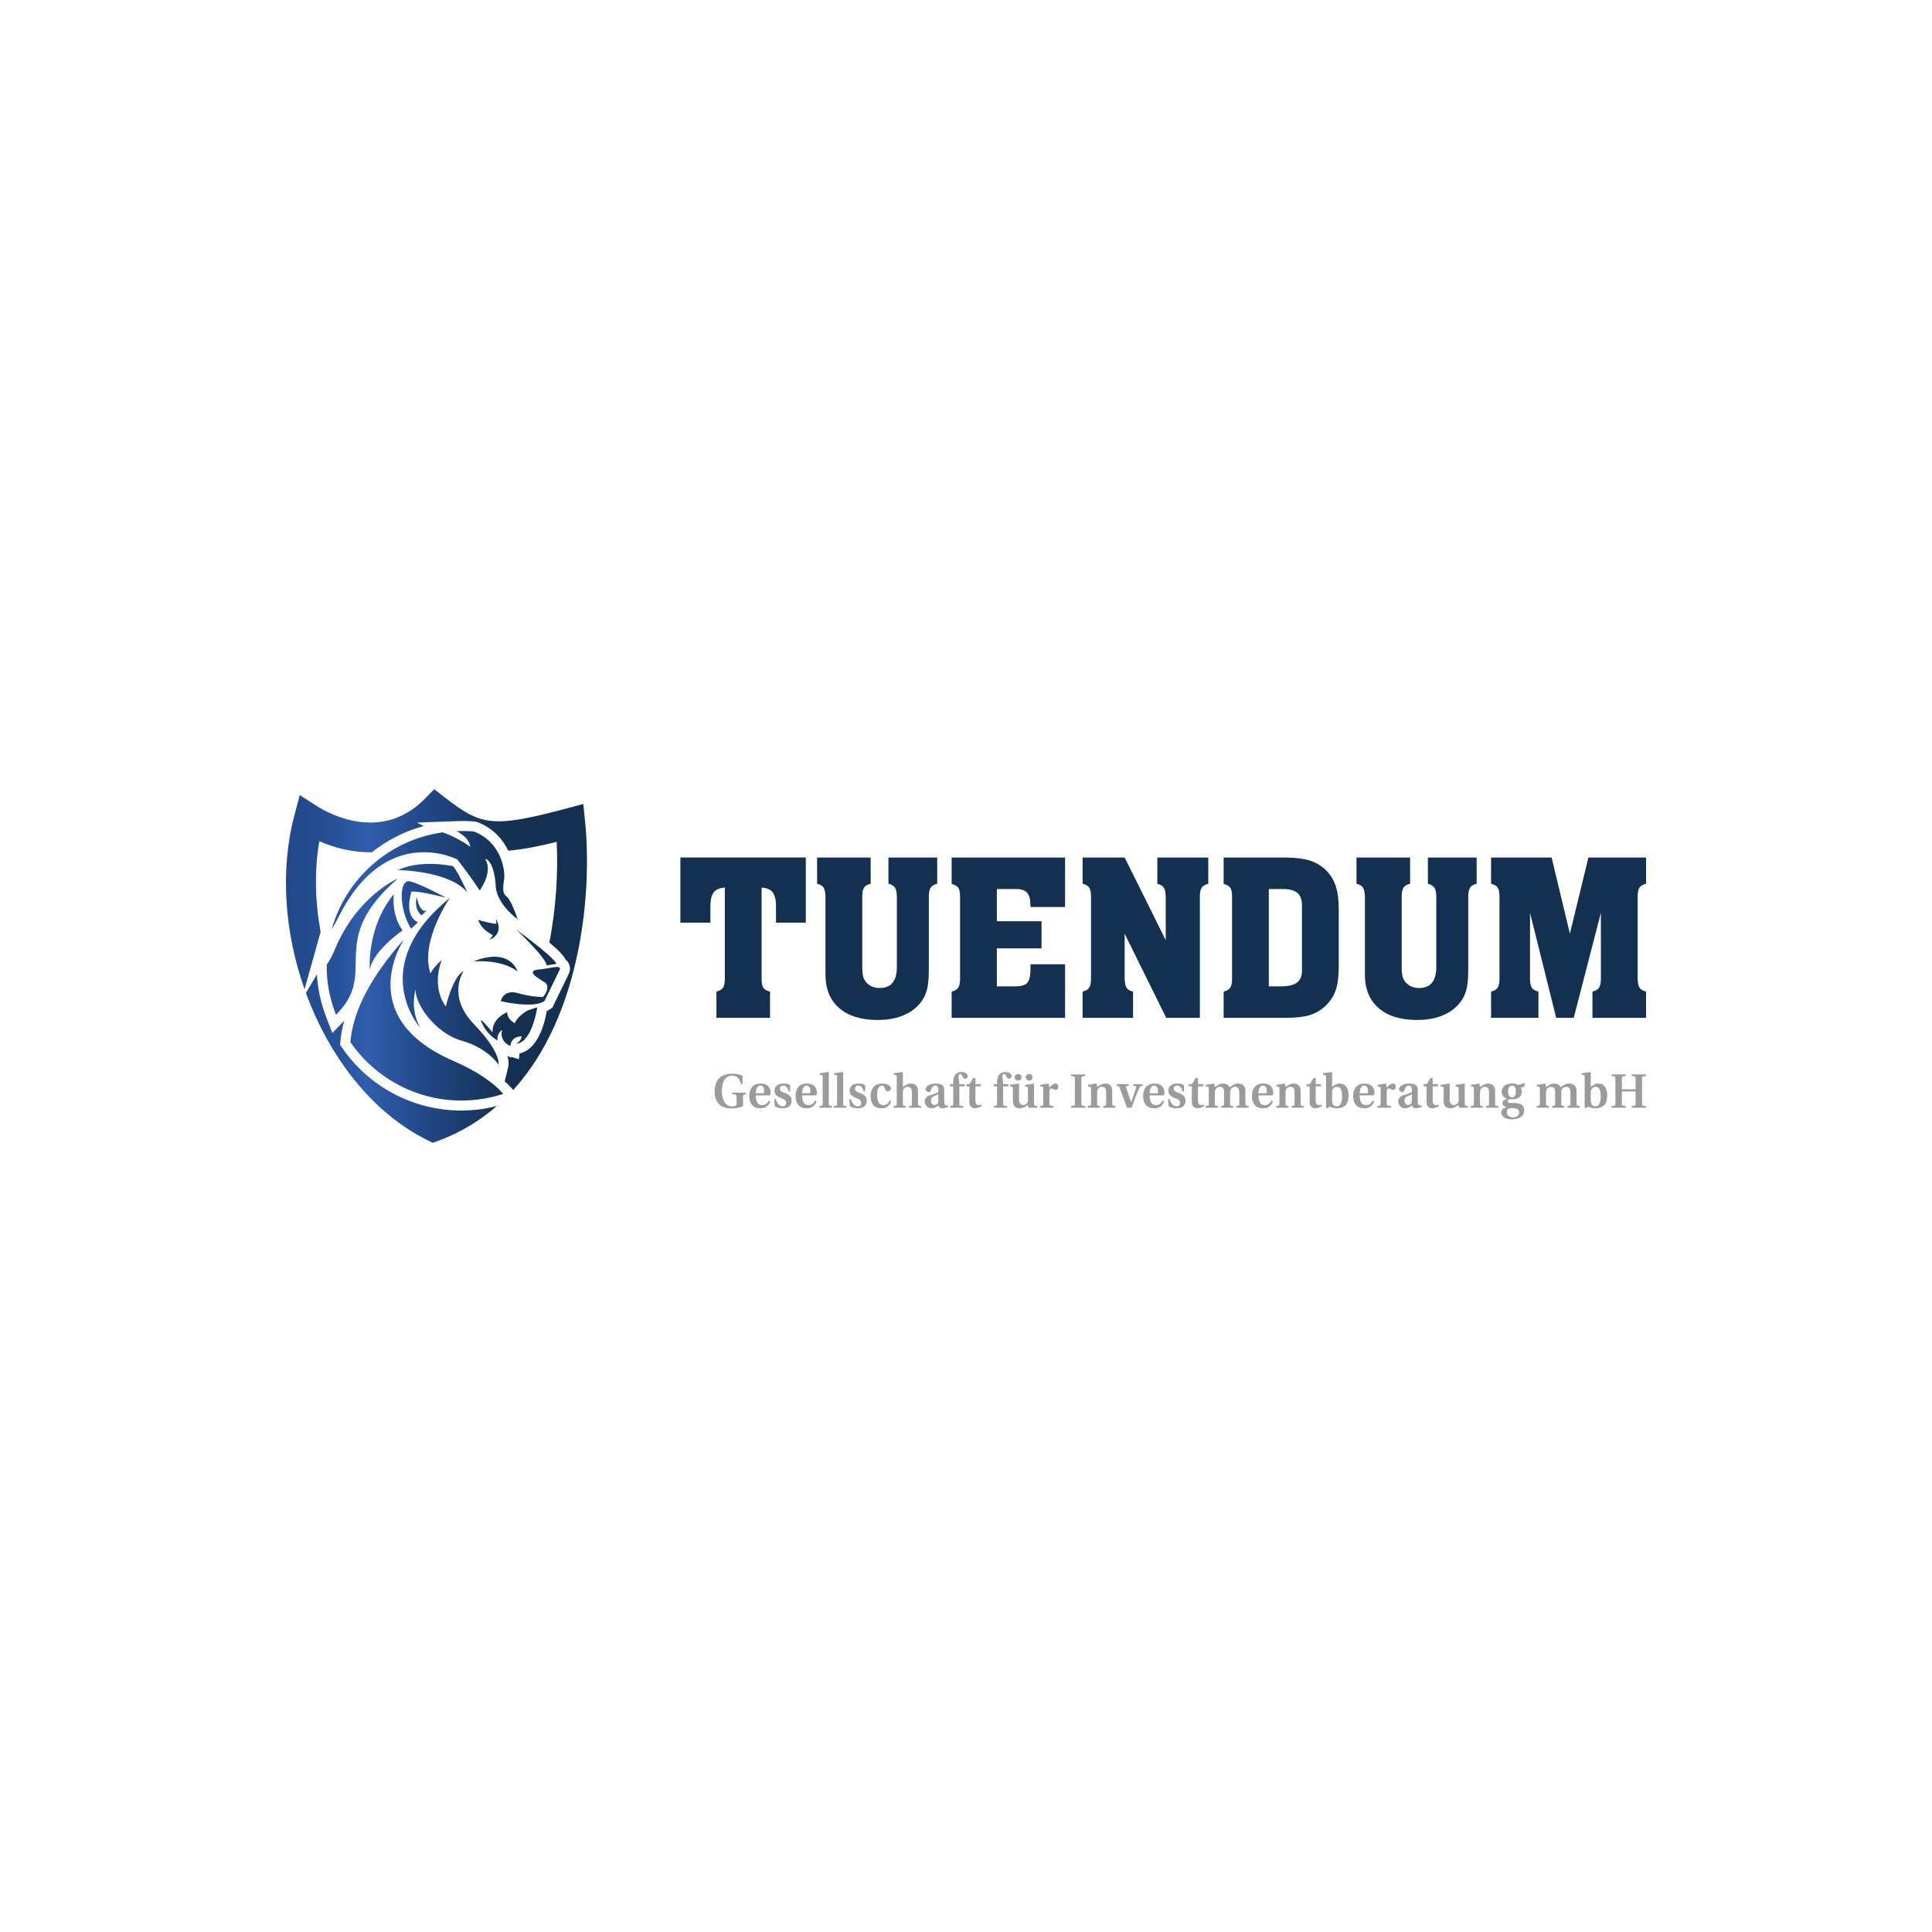 <?xml version="1.0" encoding="utf-8"?>
<!-- Generator: Adobe Illustrator 28.3.0, SVG Export Plug-In . SVG Version: 6.00 Build 0)  -->
<svg version="1.1" id="uuid-db7853a3-be76-431f-ae71-73b614342cd9"
	 xmlns="http://www.w3.org/2000/svg" xmlns:xlink="http://www.w3.org/1999/xlink" x="0px" y="0px" viewBox="0 0 250 250"
	 enable-background="new 0 0 250 250" xml:space="preserve">
<g>
	<g>
		<path fill="#133050" d="M92.703,128.315c0.414-0.104,0.7-0.276,0.856-0.514c0.155-0.238,0.234-0.616,0.234-1.134
			v-0.404V114.852c-0.665,0.042-1.141,0.243-1.432,0.605c-0.29,0.363-0.435,0.97-0.435,1.819v2.114h-3.886v-8.427
			h16.23v8.427h-3.855v-2.114c0-0.85-0.145-1.457-0.435-1.819c-0.29-0.363-0.767-0.564-1.43-0.605v11.411v0.404
			c0,0.539,0.077,0.922,0.233,1.15c0.155,0.228,0.441,0.394,0.856,0.497v3.389h-6.934V128.315z"/>
		<path fill="#133050" d="M112.666,110.965v3.39c-0.416,0.104-0.7,0.27-0.856,0.497
			c-0.155,0.228-0.233,0.611-0.233,1.15v0.218v0.187v8.394v0.311c0,0.54,0.036,0.949,0.108,1.229
			s0.203,0.534,0.389,0.762c0.454,0.497,1.036,0.746,1.741,0.746c1.492,0,2.238-0.902,2.238-2.706v-0.249v-8.488
			v-0.187v-0.156c0-0.539-0.079-0.933-0.234-1.181s-0.44-0.425-0.854-0.528v-3.39h6.311v3.39
			c-0.414,0.104-0.699,0.274-0.854,0.512c-0.155,0.238-0.234,0.617-0.234,1.136v0.404v7.213v1.461
			c0,0.582-0.01,1.079-0.031,1.494s-0.062,0.782-0.124,1.103c-0.062,0.321-0.139,0.607-0.233,0.856
			c-0.093,0.249-0.213,0.497-0.358,0.746c-0.539,0.871-1.31,1.538-2.316,2.005
			c-1.007,0.468-2.193,0.7-3.561,0.7c-2.136,0-3.794-0.514-4.976-1.54c-1.181-1.026-1.772-2.461-1.772-4.305
			v-1.214v-8.518v-0.404c-0.021-0.539-0.104-0.922-0.249-1.15c-0.145-0.228-0.425-0.394-0.839-0.497v-3.39
			H112.666z"/>
		<path fill="#133050" d="M123.143,128.315c0.414-0.104,0.7-0.276,0.856-0.514c0.155-0.238,0.233-0.616,0.233-1.134
			v-0.404v-9.857v-0.404c0-0.539-0.077-0.918-0.233-1.136s-0.441-0.378-0.856-0.481v-3.421h14.676v6.406h-4.477
			v-0.156c0-0.788-0.141-1.347-0.42-1.679c-0.28-0.332-0.782-0.497-1.507-0.497h-0.373h-2.052v4.166h5.783v3.513
			h-5.783v4.914h1.99h0.435c0.726,0,1.223-0.145,1.492-0.435c0.27-0.29,0.414-0.829,0.435-1.618v-0.808h4.477
			v6.934h-14.676C123.143,131.704,123.143,128.315,123.143,128.315z"/>
		<path fill="#133050" d="M140.088,128.315c0.414-0.104,0.7-0.276,0.856-0.514c0.155-0.238,0.233-0.616,0.233-1.134
			v-0.404v-9.857v-0.404c0-0.539-0.077-0.922-0.233-1.15s-0.441-0.394-0.856-0.497v-3.39h5.442l5.316,10.696
			v-5.254v-0.404c-0.021-0.539-0.104-0.922-0.249-1.15c-0.145-0.228-0.425-0.394-0.839-0.497v-3.39h6.591v3.39
			c-0.414,0.104-0.699,0.274-0.854,0.512c-0.155,0.238-0.234,0.617-0.234,1.136v0.404v15.297h-4.353l-5.378-10.883
			v5.442v0.404c0.019,0.539,0.102,0.922,0.249,1.15c0.144,0.228,0.423,0.394,0.839,0.497v3.389h-6.53v-3.389
			H140.088z"/>
		<path fill="#133050" d="M158.339,110.965h7.525h0.622c1.223,0.021,2.207,0.145,2.954,0.373
			c0.746,0.23,1.409,0.603,1.99,1.119c0.643,0.603,1.104,1.306,1.384,2.115c0.28,0.808,0.419,1.855,0.419,3.14
			v0.653v5.969v0.622c0,0.684-0.031,1.287-0.093,1.805c-0.062,0.518-0.166,0.985-0.311,1.399
			c-0.145,0.414-0.332,0.788-0.56,1.119c-0.228,0.332-0.508,0.653-0.839,0.964c-0.601,0.539-1.275,0.916-2.021,1.134
			c-0.746,0.218-1.72,0.327-2.922,0.327h-0.622h-7.525v-3.389c0.414-0.104,0.7-0.275,0.856-0.514
			c0.155-0.238,0.233-0.616,0.233-1.134v-0.404v-9.857v-0.404c0-0.539-0.077-0.918-0.233-1.136
			c-0.155-0.218-0.441-0.378-0.856-0.481C158.339,114.386,158.339,110.965,158.339,110.965z M164.185,127.631h1.306
			h0.466c0.871-0.021,1.507-0.193,1.911-0.514c0.404-0.321,0.607-0.834,0.607-1.54v-0.684v-7.119v-0.684
			c-0.021-0.726-0.228-1.25-0.622-1.571c-0.394-0.321-1.026-0.481-1.896-0.481h-0.466h-1.306
			C164.185,115.039,164.185,127.631,164.185,127.631z"/>
		<path fill="#133050" d="M182.468,110.965v3.39c-0.416,0.104-0.7,0.27-0.856,0.497
			c-0.155,0.228-0.233,0.611-0.233,1.15v0.218v0.187v8.394v0.311c0,0.54,0.036,0.949,0.108,1.229
			s0.203,0.534,0.389,0.762c0.454,0.497,1.036,0.746,1.741,0.746c1.492,0,2.238-0.902,2.238-2.706v-0.249v-8.488
			v-0.187v-0.156c0-0.539-0.079-0.933-0.234-1.181s-0.44-0.425-0.854-0.528v-3.39h6.311v3.39
			c-0.414,0.104-0.699,0.274-0.854,0.512c-0.155,0.238-0.234,0.617-0.234,1.136v0.404v7.213v1.461
			c0,0.582-0.01,1.079-0.031,1.494c-0.021,0.414-0.062,0.782-0.124,1.103c-0.062,0.321-0.139,0.607-0.233,0.856
			s-0.213,0.497-0.358,0.746c-0.539,0.871-1.31,1.538-2.315,2.005c-1.007,0.468-2.193,0.7-3.561,0.7
			c-2.136,0-3.794-0.514-4.976-1.54c-1.181-1.026-1.773-2.461-1.773-4.305v-1.214v-8.518v-0.404
			c-0.021-0.539-0.104-0.922-0.249-1.15c-0.145-0.228-0.425-0.394-0.839-0.497v-3.39H182.468z"/>
		<path fill="#133050" d="M192.945,128.315c0.414-0.104,0.7-0.276,0.856-0.514c0.155-0.238,0.233-0.616,0.233-1.134
			v-0.404v-9.857v-0.404c0-0.539-0.077-0.922-0.233-1.15c-0.155-0.228-0.441-0.394-0.856-0.497v-3.39h7.836
			l2.363,9.857l2.394-9.857H213v3.39c-0.414,0.104-0.7,0.274-0.856,0.512s-0.233,0.617-0.233,1.136v0.404v9.857
			v0.404c0.019,0.539,0.104,0.922,0.249,1.15c0.145,0.228,0.425,0.394,0.839,0.497v3.389h-6.934v-3.389
			c0.414-0.104,0.7-0.276,0.856-0.514c0.155-0.238,0.233-0.616,0.233-1.134v-0.404v-8.147l-3.513,13.587h-2.269
			l-3.389-13.587v8.147v0.404c0,0.539,0.077,0.922,0.233,1.15c0.155,0.228,0.44,0.394,0.856,0.497v3.389h-6.126
			V128.315z"/>
	</g>
	<g>
		<path fill="#9B9B9B" d="M96.148,143.148c-0.458,0.183-0.937,0.278-1.437,0.286c-0.226,0-0.466-0.023-0.72-0.07
			c-0.258-0.044-0.502-0.142-0.732-0.292c-0.228-0.162-0.414-0.395-0.56-0.697
			c-0.153-0.309-0.23-0.689-0.23-1.141c0-0.27,0.035-0.538,0.103-0.804c0.065-0.266,0.182-0.511,0.351-0.737
			c0.161-0.225,0.39-0.408,0.687-0.548c0.295-0.138,0.671-0.209,1.128-0.213c0.514,0,0.965,0.09,1.352,0.268
			v1.081h-0.206c-0.072-0.309-0.198-0.566-0.374-0.773c-0.181-0.205-0.438-0.309-0.773-0.313
			c-0.27,0.004-0.491,0.067-0.664,0.189c-0.173,0.127-0.308,0.291-0.404,0.49c-0.098,0.197-0.167,0.406-0.206,0.63
			c-0.042,0.225-0.062,0.433-0.062,0.624c0,0.146,0.015,0.331,0.044,0.554c0.028,0.226,0.086,0.45,0.174,0.673
			c0.088,0.225,0.223,0.417,0.403,0.575c0.179,0.158,0.414,0.24,0.707,0.244c0.189,0,0.333-0.021,0.433-0.064
			c0.102-0.033,0.153-0.124,0.153-0.274v-0.868c0.004-0.148-0.022-0.245-0.079-0.292
			c-0.069-0.041-0.23-0.067-0.483-0.079v-0.212h1.769v0.212c-0.156,0.012-0.258,0.038-0.306,0.079
			c-0.049,0.042-0.071,0.138-0.067,0.286v1.188H96.148z"/>
		<path fill="#9B9B9B" d="M99.674,142.522c-0.093,0.265-0.239,0.478-0.44,0.64c-0.201,0.166-0.477,0.25-0.828,0.255
			c-0.519-0.014-0.891-0.169-1.115-0.463c-0.23-0.298-0.343-0.676-0.339-1.136
			c-0.004-0.449,0.113-0.825,0.351-1.132c0.242-0.309,0.608-0.467,1.097-0.475c0.306,0.004,0.551,0.052,0.731,0.144
			c0.181,0.099,0.312,0.22,0.392,0.362c0.088,0.14,0.145,0.281,0.171,0.423c0.015,0.142,0.024,0.259,0.024,0.35
			c0,0.096-0.025,0.161-0.074,0.198c-0.051,0.043-0.126,0.062-0.224,0.058h-1.623
			c-0.004,0.339,0.054,0.628,0.174,0.869c0.12,0.255,0.341,0.384,0.664,0.389c0.206,0,0.378-0.056,0.514-0.168
			c0.134-0.104,0.241-0.248,0.321-0.431L99.674,142.522z M98.687,141.471c0.133,0.008,0.196-0.061,0.193-0.207
			c0-0.071-0.004-0.152-0.012-0.244c-0.008-0.091-0.03-0.178-0.065-0.262c-0.038-0.083-0.089-0.151-0.154-0.204
			c-0.069-0.055-0.157-0.082-0.266-0.082c-0.116,0-0.21,0.033-0.283,0.1c-0.077,0.061-0.137,0.144-0.18,0.25
			c-0.081,0.219-0.119,0.435-0.116,0.648h0.883V141.471z"/>
		<path fill="#9B9B9B" d="M102.037,141.221c-0.045-0.23-0.126-0.41-0.242-0.542
			c-0.122-0.134-0.268-0.203-0.438-0.206c-0.133,0.004-0.239,0.042-0.32,0.113
			c-0.077,0.079-0.119,0.178-0.127,0.298c0,0.067,0.02,0.13,0.059,0.189c0.033,0.053,0.08,0.102,0.138,0.149
			c0.122,0.084,0.264,0.151,0.425,0.204c0.293,0.099,0.518,0.224,0.676,0.374c0.153,0.155,0.23,0.366,0.23,0.637
			c-0.015,0.639-0.414,0.966-1.195,0.98c-0.173,0-0.354-0.026-0.543-0.076c-0.092-0.025-0.175-0.055-0.247-0.094
			c-0.081-0.033-0.15-0.074-0.206-0.125l-0.065-0.898h0.206c0.07,0.266,0.183,0.484,0.336,0.654
			c0.145,0.181,0.327,0.273,0.546,0.278c0.301-0.004,0.455-0.149,0.463-0.432c-0.004-0.167-0.067-0.3-0.192-0.399
			c-0.121-0.091-0.256-0.161-0.403-0.21c-0.264-0.091-0.48-0.212-0.649-0.362
			c-0.177-0.146-0.267-0.34-0.271-0.581c0-0.315,0.107-0.553,0.321-0.716c0.204-0.162,0.483-0.244,0.837-0.244
			c0.157,0,0.312,0.015,0.466,0.043c0.15,0.038,0.282,0.096,0.397,0.17v0.797h-0.201V141.221z"/>
		<path fill="#9B9B9B" d="M105.664,142.522c-0.093,0.265-0.239,0.478-0.44,0.64c-0.201,0.166-0.477,0.25-0.828,0.255
			c-0.519-0.014-0.891-0.169-1.115-0.463c-0.23-0.298-0.343-0.676-0.339-1.136
			c-0.004-0.449,0.113-0.825,0.351-1.132c0.242-0.309,0.608-0.467,1.097-0.475c0.306,0.004,0.551,0.052,0.731,0.144
			c0.181,0.099,0.312,0.22,0.392,0.362c0.088,0.14,0.145,0.281,0.171,0.423c0.015,0.142,0.024,0.259,0.024,0.35
			c0,0.096-0.025,0.161-0.074,0.198c-0.051,0.043-0.126,0.062-0.224,0.058h-1.623
			c-0.004,0.339,0.054,0.628,0.174,0.869c0.12,0.255,0.341,0.384,0.664,0.389c0.206,0,0.378-0.056,0.514-0.168
			c0.134-0.104,0.241-0.248,0.321-0.431L105.664,142.522z M104.677,141.471c0.133,0.008,0.196-0.061,0.193-0.207
			c0-0.071-0.004-0.152-0.012-0.244c-0.008-0.091-0.03-0.178-0.065-0.262c-0.038-0.083-0.089-0.151-0.154-0.204
			c-0.069-0.055-0.157-0.082-0.266-0.082c-0.116,0-0.21,0.033-0.283,0.1c-0.077,0.061-0.137,0.144-0.18,0.25
			c-0.081,0.219-0.119,0.435-0.116,0.648h0.883V141.471z"/>
		<path fill="#9B9B9B" d="M107.248,142.798c-0.004,0.132,0.021,0.217,0.073,0.256c0.049,0.036,0.163,0.058,0.343,0.067
			v0.219h-1.624v-0.219c0.181-0.008,0.301-0.03,0.358-0.067c0.044-0.038,0.063-0.124,0.059-0.255v-3.379
			c0-0.119-0.01-0.201-0.03-0.244c-0.028-0.04-0.072-0.061-0.133-0.061l-0.219-0.039v-0.198l1.131-0.164
			l0.042,0.038C107.248,138.751,107.248,142.798,107.248,142.798z"/>
		<path fill="#9B9B9B" d="M109.11,142.798c-0.004,0.132,0.021,0.217,0.073,0.256
			c0.049,0.036,0.163,0.058,0.343,0.067v0.219h-1.624v-0.219c0.181-0.008,0.301-0.03,0.358-0.067
			c0.044-0.038,0.063-0.124,0.059-0.255v-3.379c0-0.119-0.01-0.201-0.03-0.244
			c-0.028-0.04-0.072-0.061-0.133-0.061l-0.219-0.039v-0.198l1.131-0.164l0.042,0.038
			C109.11,138.751,109.11,142.798,109.11,142.798z"/>
		<path fill="#9B9B9B" d="M111.752,141.221c-0.045-0.23-0.126-0.41-0.242-0.542
			c-0.122-0.134-0.268-0.203-0.438-0.206c-0.133,0.004-0.239,0.042-0.32,0.113
			c-0.077,0.079-0.119,0.178-0.127,0.298c0,0.067,0.02,0.13,0.059,0.189c0.033,0.053,0.08,0.102,0.138,0.149
			c0.122,0.084,0.264,0.151,0.425,0.204c0.293,0.099,0.518,0.224,0.676,0.374c0.153,0.155,0.23,0.366,0.23,0.637
			c-0.015,0.639-0.414,0.966-1.195,0.98c-0.173,0-0.354-0.026-0.543-0.076c-0.092-0.025-0.175-0.055-0.247-0.094
			c-0.081-0.033-0.15-0.074-0.206-0.125l-0.065-0.898h0.206c0.07,0.266,0.183,0.484,0.336,0.654
			c0.145,0.181,0.327,0.273,0.546,0.278c0.301-0.004,0.455-0.149,0.463-0.432c-0.004-0.167-0.067-0.3-0.192-0.399
			c-0.121-0.091-0.256-0.161-0.403-0.21c-0.264-0.091-0.48-0.212-0.649-0.362
			c-0.177-0.146-0.267-0.34-0.271-0.581c0-0.315,0.107-0.553,0.321-0.716c0.204-0.162,0.483-0.244,0.837-0.244
			c0.157,0,0.312,0.015,0.466,0.043c0.15,0.038,0.282,0.096,0.397,0.17v0.797h-0.201V141.221z"/>
		<path fill="#9B9B9B" d="M115.321,142.489c-0.112,0.361-0.285,0.605-0.519,0.733
			c-0.238,0.133-0.482,0.198-0.731,0.194c-0.927,0-1.398-0.527-1.414-1.58c0-0.497,0.129-0.892,0.386-1.184
			c0.249-0.29,0.623-0.438,1.119-0.442c0.304,0,0.566,0.058,0.785,0.174c0.222,0.122,0.335,0.283,0.339,0.482
			c-0.004,0.128-0.057,0.219-0.159,0.274c-0.104,0.059-0.205,0.089-0.301,0.089c-0.069,0-0.121-0.019-0.156-0.058
			c-0.042-0.029-0.072-0.075-0.092-0.138c-0.053-0.183-0.113-0.323-0.18-0.418
			c-0.077-0.096-0.175-0.143-0.292-0.143c-0.161,0-0.301,0.093-0.417,0.281c-0.124,0.195-0.186,0.514-0.186,0.955
			c0.008,0.854,0.278,1.286,0.809,1.294c0.358,0.004,0.628-0.198,0.809-0.604L115.321,142.489z"/>
		<path fill="#9B9B9B" d="M115.629,143.12c0.181-0.008,0.299-0.03,0.352-0.067c0.044-0.038,0.063-0.124,0.059-0.255
			v-3.379c0-0.115-0.01-0.195-0.03-0.237c-0.028-0.041-0.072-0.063-0.133-0.067l-0.219-0.039v-0.198l1.131-0.164
			l0.042,0.04v1.902c0.178-0.131,0.35-0.238,0.515-0.32c0.158-0.083,0.333-0.124,0.523-0.124
			c0.606,0.013,0.911,0.336,0.916,0.971v1.616c-0.004,0.133,0.021,0.217,0.074,0.256
			c0.047,0.036,0.16,0.058,0.338,0.067v0.219h-1.569v-0.219l0.15-0.012c0.084-0.004,0.142-0.027,0.173-0.067
			c0.03-0.038,0.044-0.112,0.044-0.219v-1.543c-0.008-0.429-0.184-0.643-0.529-0.643
			c-0.133,0-0.247,0.033-0.343,0.1c-0.096,0.067-0.17,0.149-0.224,0.244c-0.049,0.104-0.071,0.229-0.067,0.374
			v1.466c0,0.107,0.018,0.181,0.056,0.219c0.031,0.041,0.085,0.063,0.161,0.067l0.15,0.012v0.219h-1.569v-0.219
			H115.629z"/>
		<path fill="#9B9B9B" d="M122.7,143.23c-0.108,0.046-0.237,0.087-0.386,0.123
			c-0.149,0.038-0.295,0.058-0.439,0.063c-0.13-0.004-0.227-0.042-0.292-0.113
			c-0.063-0.067-0.115-0.152-0.156-0.256c-0.047,0.029-0.101,0.066-0.162,0.113
			c-0.065,0.045-0.134,0.087-0.206,0.125c-0.146,0.083-0.311,0.127-0.496,0.131
			c-0.293-0.004-0.517-0.096-0.67-0.277c-0.158-0.169-0.236-0.375-0.236-0.621c0-0.175,0.047-0.329,0.138-0.463
			c0.093-0.124,0.258-0.227,0.496-0.311c0.206-0.071,0.411-0.14,0.611-0.206c0.197-0.071,0.368-0.147,0.514-0.226
			v-0.322c-0.004-0.204-0.047-0.342-0.127-0.417c-0.084-0.067-0.177-0.1-0.278-0.1
			c-0.096-0.004-0.195,0.033-0.298,0.113c-0.047,0.041-0.093,0.102-0.139,0.186
			c-0.047,0.079-0.092,0.186-0.133,0.32c-0.015,0.071-0.041,0.125-0.076,0.162
			c-0.042,0.04-0.095,0.061-0.16,0.061c-0.075,0-0.167-0.028-0.277-0.085c-0.047-0.035-0.088-0.072-0.121-0.113
			c-0.039-0.042-0.059-0.094-0.059-0.155c0.004-0.201,0.129-0.376,0.375-0.524
			c0.241-0.147,0.566-0.221,0.971-0.226c0.255,0,0.457,0.028,0.605,0.082c0.146,0.049,0.253,0.119,0.322,0.21
			c0.072,0.088,0.118,0.183,0.138,0.286c0.015,0.102,0.024,0.204,0.024,0.308v1.435c0,0.183,0.025,0.308,0.073,0.374
			c0.039,0.07,0.082,0.109,0.127,0.119c0.1,0.025,0.198,0.03,0.295,0.018L122.7,143.23z M121.416,141.598
			c-0.07,0.036-0.156,0.076-0.261,0.118c-0.105,0.041-0.216,0.091-0.335,0.15
			c-0.121,0.053-0.207,0.121-0.261,0.204c-0.059,0.083-0.089,0.2-0.089,0.351c0,0.175,0.047,0.312,0.139,0.411
			c0.089,0.104,0.204,0.156,0.343,0.156c0.107,0,0.208-0.036,0.305-0.107c0.096-0.069,0.149-0.2,0.157-0.394
			v-0.891H121.416z"/>
		<path fill="#9B9B9B" d="M122.938,143.12c0.18-0.008,0.296-0.03,0.349-0.067c0.045-0.038,0.066-0.124,0.062-0.256
			v-2.225h-0.411v-0.286h0.411v-0.189c0-0.469,0.084-0.808,0.254-1.016c0.184-0.239,0.45-0.362,0.797-0.368
			c0.293,0.007,0.506,0.067,0.64,0.183c0.13,0.116,0.195,0.234,0.195,0.355c-0.006,0.099-0.046,0.177-0.121,0.234
			c-0.077,0.067-0.16,0.1-0.248,0.1c-0.065,0-0.117-0.016-0.154-0.049c-0.032-0.025-0.059-0.06-0.083-0.107
			c-0.089-0.179-0.159-0.3-0.212-0.363c-0.057-0.061-0.116-0.091-0.175-0.091c-0.057,0-0.101,0.026-0.133,0.079
			c-0.038,0.059-0.06,0.144-0.064,0.256c0,0.163,0.018,0.34,0.052,0.531c0.029,0.187,0.043,0.336,0.043,0.446
			h0.665v0.286h-0.665v2.225c-0.004,0.136,0.025,0.221,0.086,0.256c0.059,0.036,0.202,0.058,0.429,0.067v0.219
			h-1.716v-0.22H122.938z"/>
		<path fill="#9B9B9B" d="M126.899,140.572h-0.678v1.837c0,0.208,0.038,0.357,0.116,0.449
			c0.067,0.096,0.158,0.144,0.272,0.144c0.141,0,0.266-0.022,0.376-0.067l0.059,0.167
			c-0.14,0.09-0.286,0.164-0.44,0.221c-0.161,0.058-0.312,0.089-0.454,0.093c-0.153,0-0.309-0.057-0.466-0.17
			c-0.165-0.116-0.249-0.317-0.253-0.603v-2.07h-0.384v-0.286h0.408l0.475-0.785h0.291v0.785h0.678V140.572z"/>
		<path fill="#9B9B9B" d="M128.608,143.12c0.18-0.008,0.296-0.03,0.349-0.067c0.045-0.038,0.066-0.124,0.062-0.256
			v-2.225h-0.411v-0.286h0.411v-0.189c0-0.469,0.084-0.808,0.254-1.016c0.184-0.239,0.45-0.362,0.797-0.368
			c0.293,0.007,0.506,0.067,0.64,0.183c0.13,0.116,0.195,0.234,0.195,0.355c-0.006,0.099-0.046,0.177-0.121,0.234
			c-0.077,0.067-0.16,0.1-0.248,0.1c-0.065,0-0.117-0.016-0.154-0.049c-0.032-0.025-0.059-0.06-0.083-0.107
			c-0.089-0.179-0.159-0.3-0.212-0.363c-0.057-0.061-0.115-0.091-0.175-0.091c-0.057,0-0.101,0.026-0.133,0.079
			c-0.038,0.059-0.06,0.144-0.064,0.256c0,0.163,0.018,0.34,0.052,0.531c0.029,0.187,0.043,0.336,0.043,0.446
			h0.665v0.286h-0.665v2.225c-0.004,0.136,0.025,0.221,0.086,0.256c0.059,0.036,0.202,0.058,0.429,0.067v0.219
			h-1.716v-0.22H128.608z"/>
		<path fill="#9B9B9B" d="M133.02,142.99c-0.053,0.026-0.114,0.061-0.182,0.104c-0.072,0.05-0.153,0.099-0.241,0.147
			c-0.181,0.106-0.4,0.164-0.657,0.174c-0.107,0-0.212-0.018-0.312-0.052c-0.106-0.033-0.201-0.082-0.286-0.15
			c-0.08-0.075-0.144-0.172-0.191-0.292c-0.053-0.118-0.079-0.266-0.079-0.445v-1.566
			c0-0.116-0.01-0.194-0.03-0.234c-0.028-0.043-0.072-0.064-0.133-0.064l-0.219-0.03v-0.201l1.131-0.17
			l0.042,0.037v2.044c0,0.242,0.053,0.419,0.158,0.531c0.092,0.112,0.218,0.168,0.379,0.168
			c0.139,0,0.259-0.038,0.361-0.113c0.096-0.07,0.165-0.152,0.209-0.251c0.033-0.096,0.05-0.215,0.05-0.36
			v-1.354c0-0.116-0.011-0.194-0.033-0.235c-0.028-0.043-0.071-0.064-0.132-0.064l-0.215-0.03v-0.202l1.128-0.17
			l0.042,0.037v2.55c-0.004,0.133,0.02,0.217,0.071,0.256c0.05,0.036,0.164,0.058,0.341,0.067v0.219h-1.15
			L133.02,142.99z M131.306,139.401c0-0.117,0.04-0.217,0.121-0.301c0.072-0.078,0.179-0.118,0.319-0.122
			c0.145,0.004,0.255,0.044,0.327,0.122c0.072,0.083,0.11,0.184,0.11,0.301c0,0.112-0.037,0.207-0.11,0.286
			c-0.072,0.091-0.182,0.137-0.327,0.137c-0.14,0-0.247-0.046-0.319-0.137
			C131.347,139.608,131.306,139.512,131.306,139.401z M132.728,139.401c0-0.117,0.04-0.217,0.121-0.301
			c0.072-0.078,0.179-0.118,0.319-0.122c0.145,0.004,0.255,0.044,0.327,0.122c0.073,0.083,0.11,0.184,0.11,0.301
			c0,0.112-0.036,0.207-0.11,0.286c-0.072,0.091-0.182,0.137-0.327,0.137c-0.14,0-0.247-0.046-0.319-0.137
			C132.768,139.608,132.728,139.512,132.728,139.401z"/>
		<path fill="#9B9B9B" d="M134.585,143.12c0.18-0.008,0.296-0.03,0.349-0.067c0.045-0.038,0.066-0.124,0.062-0.256
			v-1.884c0-0.115-0.011-0.194-0.033-0.234c-0.028-0.043-0.071-0.064-0.132-0.064l-0.214-0.03v-0.201l1.083-0.174
			l0.074,0.53c0.181-0.187,0.332-0.324,0.452-0.411c0.118-0.079,0.234-0.119,0.346-0.119
			c0.13,0,0.224,0.036,0.283,0.107c0.061,0.071,0.092,0.162,0.092,0.274c0,0.116-0.029,0.221-0.086,0.317
			c-0.067,0.091-0.153,0.137-0.26,0.137c-0.084-0.004-0.158-0.029-0.221-0.073
			c-0.138-0.091-0.251-0.137-0.34-0.137c-0.072,0-0.132,0.039-0.177,0.118c-0.052,0.084-0.077,0.221-0.077,0.411
			v1.434c-0.004,0.133,0.027,0.217,0.092,0.256c0.063,0.036,0.212,0.058,0.446,0.067v0.219h-1.74V143.12z"/>
		<path fill="#9B9B9B" d="M139.925,142.746c-0.004,0.154,0.023,0.255,0.08,0.301c0.061,0.041,0.201,0.064,0.421,0.072
			v0.219h-1.834v-0.219c0.227-0.008,0.369-0.032,0.426-0.072c0.053-0.047,0.078-0.147,0.073-0.301v-3.13
			c0.004-0.16-0.02-0.261-0.073-0.304c-0.057-0.041-0.199-0.063-0.426-0.067v-0.219h1.834v0.219
			c-0.22,0.004-0.36,0.026-0.421,0.067c-0.057,0.043-0.084,0.144-0.08,0.304V142.746z"/>
		<path fill="#9B9B9B" d="M140.766,143.12c0.18-0.008,0.296-0.03,0.349-0.067c0.045-0.038,0.066-0.124,0.062-0.256
			v-1.885c0-0.116-0.011-0.194-0.033-0.235c-0.024-0.043-0.065-0.064-0.126-0.064l-0.22-0.031v-0.201l1.083-0.172
			l0.086,0.444c0.189-0.127,0.366-0.232,0.531-0.314c0.165-0.083,0.338-0.126,0.519-0.13
			c0.604,0.013,0.907,0.336,0.907,0.971v1.616c-0.004,0.133,0.02,0.217,0.073,0.256
			c0.05,0.036,0.164,0.058,0.345,0.067v0.219h-1.578v-0.219l0.156-0.012c0.084-0.004,0.142-0.027,0.171-0.067
			c0.028-0.039,0.042-0.112,0.042-0.219v-1.543c-0.004-0.429-0.181-0.643-0.531-0.643
			c-0.138,0-0.255,0.033-0.351,0.1c-0.097,0.072-0.172,0.157-0.224,0.256c-0.044,0.092-0.064,0.212-0.059,0.363
			v1.466c0,0.107,0.015,0.181,0.047,0.219c0.03,0.041,0.087,0.063,0.171,0.067l0.15,0.012v0.219h-1.57v-0.219
			H140.766z"/>
		<path fill="#9B9B9B" d="M145.341,142.001c-0.139-0.415-0.286-0.822-0.439-1.222c-0.035-0.103-0.082-0.175-0.138-0.215
			c-0.057-0.035-0.147-0.054-0.271-0.058v-0.219h1.557v0.219l-0.249,0.03c-0.107,0.01-0.138,0.071-0.094,0.182
			c0.111,0.31,0.221,0.625,0.33,0.945l0.327,0.946h0.018l0.355-1.024c0.115-0.324,0.204-0.609,0.267-0.854
			c0.038-0.115,0.006-0.181-0.097-0.195l-0.27-0.03v-0.219h1.211v0.219c-0.121,0.004-0.209,0.023-0.264,0.058
			c-0.061,0.033-0.114,0.102-0.159,0.209c-0.112,0.233-0.263,0.595-0.454,1.086l-0.542,1.48h-0.6L145.341,142.001z
			"/>
		<path fill="#9B9B9B" d="M150.639,142.522c-0.093,0.265-0.239,0.478-0.44,0.64
			c-0.201,0.166-0.477,0.25-0.828,0.255c-0.519-0.014-0.891-0.169-1.115-0.463
			c-0.23-0.298-0.343-0.676-0.339-1.136c-0.004-0.449,0.113-0.825,0.351-1.132c0.242-0.309,0.608-0.467,1.097-0.475
			c0.306,0.004,0.551,0.052,0.731,0.144c0.181,0.099,0.312,0.22,0.392,0.362c0.088,0.14,0.145,0.281,0.171,0.423
			c0.015,0.142,0.024,0.259,0.024,0.35c0,0.096-0.025,0.161-0.074,0.198c-0.051,0.043-0.126,0.062-0.224,0.058
			h-1.623c-0.004,0.339,0.054,0.628,0.174,0.869c0.12,0.255,0.341,0.384,0.664,0.389
			c0.206,0,0.378-0.056,0.514-0.168c0.134-0.104,0.241-0.248,0.321-0.431L150.639,142.522z M149.651,141.471
			c0.133,0.008,0.196-0.061,0.192-0.207c0-0.071-0.004-0.152-0.012-0.244c-0.008-0.091-0.03-0.178-0.065-0.262
			c-0.038-0.083-0.089-0.151-0.154-0.204c-0.069-0.055-0.157-0.082-0.266-0.082c-0.116,0-0.21,0.033-0.283,0.1
			c-0.077,0.061-0.137,0.144-0.18,0.25c-0.081,0.219-0.119,0.435-0.116,0.648h0.883V141.471z"/>
		<path fill="#9B9B9B" d="M153.002,141.221c-0.045-0.23-0.126-0.41-0.242-0.542
			c-0.122-0.134-0.268-0.203-0.438-0.206c-0.133,0.004-0.239,0.042-0.32,0.113
			c-0.077,0.079-0.119,0.178-0.127,0.298c0,0.067,0.02,0.13,0.059,0.189c0.033,0.053,0.08,0.102,0.138,0.149
			c0.122,0.084,0.264,0.151,0.425,0.204c0.293,0.099,0.518,0.224,0.676,0.374c0.153,0.155,0.23,0.366,0.23,0.637
			c-0.015,0.639-0.414,0.966-1.195,0.98c-0.173,0-0.354-0.026-0.543-0.076c-0.092-0.025-0.175-0.055-0.247-0.094
			c-0.081-0.033-0.15-0.074-0.206-0.125l-0.065-0.898h0.206c0.07,0.266,0.183,0.484,0.336,0.654
			c0.145,0.181,0.327,0.273,0.546,0.278c0.301-0.004,0.455-0.149,0.463-0.432c-0.004-0.167-0.067-0.3-0.192-0.399
			c-0.121-0.091-0.256-0.161-0.403-0.21c-0.264-0.091-0.48-0.212-0.649-0.362
			c-0.177-0.146-0.267-0.34-0.271-0.581c0-0.315,0.107-0.553,0.321-0.716c0.204-0.162,0.483-0.244,0.837-0.244
			c0.157,0,0.312,0.015,0.466,0.043c0.15,0.038,0.282,0.096,0.398,0.17v0.797h-0.201V141.221z"/>
		<path fill="#9B9B9B" d="M155.695,140.572h-0.678v1.837c0,0.208,0.038,0.357,0.115,0.449
			c0.067,0.096,0.158,0.144,0.272,0.144c0.141,0,0.266-0.022,0.376-0.067l0.059,0.167
			c-0.14,0.09-0.286,0.164-0.44,0.221c-0.161,0.058-0.312,0.089-0.454,0.093c-0.153,0-0.309-0.057-0.466-0.17
			c-0.165-0.116-0.249-0.317-0.253-0.603v-2.07h-0.384v-0.286h0.408l0.475-0.785h0.291v0.785h0.678
			C155.695,140.287,155.695,140.572,155.695,140.572z"/>
		<path fill="#9B9B9B" d="M159.57,143.339h-1.568v-0.219l0.158-0.012c0.089-0.004,0.15-0.027,0.184-0.067
			c0.031-0.038,0.047-0.112,0.047-0.219v-1.524c0-0.191-0.034-0.349-0.103-0.472
			c-0.081-0.122-0.218-0.185-0.413-0.189c-0.15,0-0.279,0.037-0.389,0.113c-0.11,0.079-0.191,0.192-0.243,0.338
			c-0.029,0.087-0.042,0.189-0.037,0.305v1.429c0,0.107,0.016,0.181,0.05,0.219
			c0.031,0.041,0.091,0.063,0.18,0.067l0.159,0.012v0.219h-1.591v-0.219c0.18-0.008,0.296-0.03,0.349-0.067
			c0.045-0.038,0.066-0.124,0.062-0.256v-1.885c0-0.116-0.011-0.194-0.033-0.235
			c-0.024-0.043-0.065-0.064-0.126-0.064l-0.22-0.031v-0.201l1.084-0.172l0.086,0.444
			c0.15-0.098,0.31-0.197,0.48-0.296c0.175-0.095,0.366-0.144,0.572-0.148c0.23,0.004,0.412,0.052,0.548,0.142
			c0.133,0.091,0.233,0.201,0.298,0.33c0.13-0.095,0.288-0.196,0.474-0.305c0.183-0.107,0.389-0.162,0.618-0.167
			c0.639,0.013,0.959,0.336,0.959,0.971v1.616c-0.004,0.133,0.021,0.217,0.074,0.256
			c0.047,0.036,0.163,0.058,0.346,0.067v0.219h-1.6v-0.219l0.165-0.012c0.089-0.004,0.149-0.027,0.18-0.067
			c0.03-0.038,0.044-0.112,0.044-0.219v-1.524c-0.008-0.441-0.193-0.661-0.553-0.661
			c-0.137,0-0.258,0.037-0.364,0.113c-0.11,0.075-0.189,0.186-0.236,0.332c-0.021,0.083-0.031,0.187-0.031,0.311
			v1.429c0,0.107,0.016,0.181,0.05,0.219c0.031,0.041,0.091,0.063,0.181,0.067l0.158,0.012v0.22H159.57z"/>
		<path fill="#9B9B9B" d="M164.719,142.522c-0.093,0.265-0.239,0.478-0.44,0.64
			c-0.201,0.166-0.477,0.25-0.828,0.255c-0.519-0.014-0.891-0.169-1.115-0.463
			c-0.23-0.298-0.343-0.676-0.339-1.136c-0.004-0.449,0.113-0.825,0.351-1.132c0.242-0.309,0.608-0.467,1.097-0.475
			c0.306,0.004,0.551,0.052,0.731,0.144c0.181,0.099,0.312,0.22,0.392,0.362c0.088,0.14,0.145,0.281,0.171,0.423
			c0.015,0.142,0.024,0.259,0.024,0.35c0,0.096-0.025,0.161-0.074,0.198c-0.051,0.043-0.126,0.062-0.224,0.058
			h-1.623c-0.004,0.339,0.054,0.628,0.174,0.869c0.12,0.255,0.341,0.384,0.664,0.389
			c0.206,0,0.378-0.056,0.514-0.168c0.134-0.104,0.241-0.248,0.321-0.431L164.719,142.522z M163.731,141.471
			c0.133,0.008,0.196-0.061,0.193-0.207c0-0.071-0.004-0.152-0.012-0.244c-0.008-0.091-0.03-0.178-0.065-0.262
			c-0.038-0.083-0.089-0.151-0.154-0.204c-0.069-0.055-0.157-0.082-0.266-0.082c-0.116,0-0.21,0.033-0.283,0.1
			c-0.077,0.061-0.137,0.144-0.18,0.25c-0.081,0.219-0.119,0.435-0.115,0.648h0.883V141.471z"/>
		<path fill="#9B9B9B" d="M165.147,143.12c0.18-0.008,0.296-0.03,0.349-0.067c0.045-0.038,0.066-0.124,0.062-0.256
			v-1.885c0-0.116-0.011-0.194-0.033-0.235c-0.024-0.043-0.065-0.064-0.126-0.064l-0.22-0.031v-0.201l1.083-0.172
			l0.086,0.444c0.189-0.127,0.366-0.232,0.531-0.314c0.165-0.083,0.338-0.126,0.519-0.13
			c0.604,0.013,0.907,0.336,0.907,0.971v1.616c-0.004,0.133,0.02,0.217,0.073,0.256
			c0.05,0.036,0.164,0.058,0.345,0.067v0.219h-1.578v-0.219l0.156-0.012c0.085-0.004,0.142-0.027,0.171-0.067
			c0.028-0.039,0.042-0.112,0.042-0.219v-1.543c-0.004-0.429-0.181-0.643-0.531-0.643
			c-0.138,0-0.255,0.033-0.351,0.1c-0.097,0.072-0.172,0.157-0.224,0.256c-0.044,0.092-0.064,0.212-0.059,0.363v1.466
			c0,0.107,0.015,0.181,0.047,0.219c0.03,0.041,0.087,0.063,0.171,0.067l0.15,0.012v0.219h-1.57
			C165.147,143.339,165.147,143.12,165.147,143.12z"/>
		<path fill="#9B9B9B" d="M170.934,140.572h-0.678v1.837c0,0.208,0.038,0.357,0.115,0.449
			c0.067,0.096,0.158,0.144,0.272,0.144c0.141,0,0.266-0.022,0.376-0.067l0.059,0.167
			c-0.14,0.09-0.286,0.164-0.44,0.221c-0.161,0.058-0.312,0.089-0.454,0.093c-0.153,0-0.309-0.057-0.466-0.17
			c-0.165-0.116-0.249-0.317-0.253-0.603v-2.07h-0.384v-0.286h0.408l0.475-0.785h0.291v0.785h0.678
			C170.934,140.287,170.934,140.572,170.934,140.572z"/>
		<path fill="#9B9B9B" d="M172.375,140.643c0.132-0.107,0.278-0.206,0.439-0.296c0.161-0.087,0.345-0.132,0.551-0.136
			c0.389,0.004,0.676,0.152,0.863,0.442c0.184,0.288,0.277,0.644,0.277,1.068c-0.008,0.663-0.161,1.113-0.46,1.351
			c-0.293,0.233-0.657,0.348-1.094,0.344c-0.2,0-0.373-0.024-0.518-0.07c-0.148-0.04-0.276-0.092-0.386-0.155
			l-0.295,0.225l-0.168-0.088v-3.908c0-0.119-0.011-0.201-0.033-0.244c-0.028-0.04-0.072-0.061-0.133-0.061
			l-0.215-0.039v-0.198l1.126-0.164l0.044,0.038v1.891H172.375z M172.375,142.358c0,0.063,0.004,0.126,0.012,0.189
			c0.004,0.067,0.014,0.136,0.03,0.207c0.037,0.116,0.1,0.209,0.189,0.281c0.092,0.079,0.212,0.119,0.359,0.119
			c0.255,0,0.435-0.119,0.54-0.357c0.104-0.23,0.156-0.553,0.156-0.97c0-0.262-0.018-0.471-0.053-0.628
			c-0.042-0.158-0.096-0.277-0.165-0.356c-0.063-0.084-0.135-0.14-0.215-0.168
			c-0.081-0.027-0.158-0.039-0.23-0.039c-0.145,0-0.264,0.036-0.357,0.107c-0.096,0.071-0.167,0.162-0.212,0.274
			c-0.04,0.092-0.058,0.21-0.053,0.357v0.985H172.375z"/>
		<path fill="#9B9B9B" d="M177.815,142.522c-0.092,0.265-0.24,0.478-0.44,0.64
			c-0.2,0.166-0.477,0.25-0.828,0.255c-0.519-0.014-0.89-0.169-1.115-0.463
			c-0.23-0.298-0.343-0.676-0.339-1.136c-0.004-0.449,0.113-0.825,0.351-1.132c0.242-0.309,0.608-0.467,1.097-0.475
			c0.306,0.004,0.551,0.052,0.732,0.144c0.181,0.099,0.311,0.22,0.391,0.362c0.089,0.14,0.145,0.281,0.172,0.423
			c0.015,0.142,0.024,0.259,0.024,0.35c0,0.096-0.025,0.161-0.074,0.198c-0.05,0.043-0.126,0.062-0.225,0.058
			h-1.622c-0.004,0.339,0.054,0.628,0.174,0.869c0.12,0.255,0.341,0.384,0.663,0.389
			c0.207,0,0.379-0.056,0.515-0.168c0.133-0.104,0.24-0.248,0.32-0.431L177.815,142.522z M176.827,141.471
			c0.132,0.008,0.197-0.061,0.193-0.207c0-0.071-0.004-0.152-0.012-0.244c-0.007-0.091-0.03-0.178-0.065-0.262
			c-0.037-0.083-0.089-0.151-0.154-0.204c-0.07-0.055-0.157-0.082-0.266-0.082c-0.116,0-0.21,0.033-0.283,0.1
			c-0.077,0.061-0.137,0.144-0.18,0.25c-0.081,0.219-0.119,0.435-0.115,0.648h0.883V141.471z"/>
		<path fill="#9B9B9B" d="M178.244,143.12c0.179-0.008,0.296-0.03,0.348-0.067c0.046-0.038,0.067-0.124,0.062-0.256
			v-1.884c0-0.115-0.01-0.194-0.033-0.234c-0.027-0.043-0.071-0.064-0.132-0.064l-0.213-0.03v-0.201l1.082-0.174
			l0.074,0.53c0.181-0.187,0.332-0.324,0.452-0.411c0.118-0.079,0.234-0.119,0.346-0.119
			c0.129,0,0.224,0.036,0.283,0.107c0.061,0.071,0.092,0.162,0.092,0.274c0,0.116-0.028,0.221-0.086,0.317
			c-0.067,0.091-0.154,0.137-0.259,0.137c-0.086-0.004-0.16-0.029-0.222-0.073
			c-0.138-0.091-0.252-0.137-0.341-0.137c-0.072,0-0.132,0.039-0.176,0.118c-0.052,0.084-0.077,0.221-0.077,0.411
			v1.434c-0.004,0.133,0.027,0.217,0.092,0.256c0.062,0.036,0.212,0.058,0.447,0.067v0.219h-1.74V143.12z"/>
		<path fill="#9B9B9B" d="M183.976,143.23c-0.108,0.046-0.237,0.087-0.386,0.123
			c-0.15,0.038-0.295,0.058-0.438,0.063c-0.13-0.004-0.228-0.042-0.292-0.113
			c-0.064-0.067-0.115-0.152-0.157-0.256c-0.047,0.029-0.101,0.066-0.161,0.113
			c-0.065,0.045-0.135,0.087-0.207,0.125c-0.145,0.083-0.311,0.127-0.496,0.131
			c-0.293-0.004-0.517-0.096-0.669-0.277c-0.158-0.169-0.237-0.375-0.237-0.621c0-0.175,0.046-0.329,0.139-0.463
			c0.092-0.124,0.258-0.227,0.496-0.311c0.206-0.071,0.41-0.14,0.61-0.206c0.197-0.071,0.368-0.147,0.514-0.226
			v-0.322c-0.003-0.204-0.046-0.342-0.126-0.417c-0.086-0.067-0.178-0.1-0.278-0.1
			c-0.096-0.004-0.195,0.033-0.298,0.113c-0.047,0.041-0.093,0.102-0.139,0.186
			c-0.047,0.079-0.092,0.186-0.133,0.32c-0.015,0.071-0.042,0.125-0.077,0.162
			c-0.042,0.04-0.093,0.061-0.158,0.061c-0.075,0-0.167-0.028-0.278-0.085c-0.047-0.035-0.087-0.072-0.12-0.113
			c-0.04-0.042-0.059-0.094-0.059-0.155c0.003-0.201,0.129-0.376,0.374-0.524c0.241-0.147,0.566-0.221,0.97-0.226
			c0.256,0,0.457,0.028,0.605,0.082c0.145,0.049,0.253,0.119,0.321,0.21c0.072,0.088,0.12,0.183,0.139,0.286
			c0.016,0.102,0.024,0.204,0.024,0.308v1.435c0,0.183,0.024,0.308,0.074,0.374
			c0.038,0.07,0.082,0.109,0.126,0.119c0.101,0.025,0.198,0.03,0.295,0.018L183.976,143.23z M182.691,141.598
			c-0.068,0.036-0.155,0.076-0.261,0.118c-0.104,0.041-0.216,0.091-0.335,0.15
			c-0.12,0.053-0.206,0.121-0.259,0.204c-0.059,0.083-0.089,0.2-0.089,0.351c0,0.175,0.046,0.312,0.139,0.411
			c0.089,0.104,0.203,0.156,0.342,0.156c0.107,0,0.209-0.036,0.305-0.107c0.098-0.069,0.15-0.2,0.157-0.394
			v-0.891H182.691z"/>
		<path fill="#9B9B9B" d="M186.068,140.572H185.39v1.837c0,0.208,0.038,0.357,0.115,0.449
			c0.068,0.096,0.158,0.144,0.272,0.144c0.141,0,0.265-0.022,0.376-0.067l0.059,0.167
			c-0.139,0.09-0.286,0.164-0.44,0.221c-0.161,0.058-0.312,0.089-0.454,0.093c-0.152,0-0.308-0.057-0.465-0.17
			c-0.166-0.116-0.25-0.317-0.255-0.603v-2.07h-0.382v-0.286h0.407l0.475-0.785h0.29v0.785h0.678v0.286H186.068z"
			/>
		<path fill="#9B9B9B" d="M188.746,142.99c-0.053,0.026-0.114,0.061-0.184,0.104c-0.072,0.05-0.152,0.099-0.241,0.147
			c-0.181,0.106-0.398,0.164-0.656,0.174c-0.108,0-0.212-0.018-0.312-0.052c-0.105-0.033-0.2-0.082-0.284-0.15
			c-0.082-0.075-0.145-0.172-0.191-0.292c-0.053-0.118-0.08-0.266-0.08-0.445v-1.566
			c0-0.116-0.01-0.194-0.03-0.234c-0.028-0.043-0.072-0.064-0.133-0.064l-0.219-0.03v-0.201l1.131-0.17
			l0.042,0.037v2.044c0,0.242,0.053,0.419,0.158,0.531c0.092,0.112,0.219,0.168,0.379,0.168
			c0.139,0,0.259-0.038,0.361-0.113c0.096-0.07,0.166-0.152,0.209-0.251c0.033-0.096,0.05-0.215,0.05-0.36
			v-1.354c0-0.116-0.012-0.194-0.033-0.235c-0.028-0.043-0.072-0.064-0.133-0.064l-0.213-0.03v-0.202l1.128-0.17
			l0.042,0.037v2.55c-0.004,0.133,0.019,0.217,0.071,0.256c0.049,0.036,0.163,0.058,0.341,0.067v0.219h-1.15
			L188.746,142.99z"/>
		<path fill="#9B9B9B" d="M190.311,143.12c0.179-0.008,0.296-0.03,0.348-0.067c0.046-0.038,0.067-0.124,0.062-0.256
			v-1.885c0-0.116-0.01-0.194-0.033-0.235c-0.024-0.043-0.065-0.064-0.126-0.064l-0.219-0.031v-0.201l1.082-0.172
			l0.086,0.444c0.188-0.127,0.366-0.232,0.531-0.314c0.164-0.083,0.338-0.126,0.519-0.13
			c0.604,0.013,0.906,0.336,0.906,0.971v1.616c-0.004,0.133,0.021,0.217,0.074,0.256
			c0.049,0.036,0.163,0.058,0.345,0.067v0.219h-1.58v-0.219l0.157-0.012c0.084-0.004,0.142-0.027,0.172-0.067
			c0.027-0.039,0.042-0.112,0.042-0.219v-1.543c-0.004-0.429-0.182-0.643-0.531-0.643
			c-0.138,0-0.256,0.033-0.352,0.1c-0.096,0.072-0.17,0.157-0.224,0.256c-0.044,0.092-0.064,0.212-0.059,0.363
			v1.466c0,0.107,0.016,0.181,0.047,0.219c0.03,0.041,0.086,0.063,0.172,0.067l0.149,0.012v0.219h-1.569V143.12z"
			/>
		<path fill="#9B9B9B" d="M196.049,142.731c0.33-0.004,0.607,0.065,0.831,0.206c0.23,0.146,0.346,0.399,0.351,0.759
			c-0.012,0.414-0.185,0.712-0.519,0.896c-0.323,0.175-0.678,0.26-1.064,0.255c-0.398,0-0.727-0.072-0.989-0.219
			c-0.118-0.075-0.213-0.172-0.286-0.292c-0.077-0.114-0.116-0.245-0.116-0.393c0-0.113,0.027-0.208,0.08-0.283
			c0.049-0.073,0.11-0.133,0.182-0.18c0.151-0.091,0.296-0.149,0.434-0.173v-0.013
			c-0.138-0.03-0.259-0.097-0.367-0.201c-0.111-0.104-0.169-0.22-0.173-0.35c0-0.124,0.056-0.235,0.169-0.335
			c0.111-0.096,0.259-0.172,0.441-0.232v-0.012c-0.175-0.033-0.332-0.124-0.471-0.274
			c-0.152-0.15-0.231-0.36-0.234-0.63c0-0.12,0.022-0.244,0.07-0.374c0.049-0.119,0.124-0.231,0.224-0.335
			c0.107-0.106,0.246-0.189,0.417-0.249c0.173-0.063,0.385-0.095,0.638-0.095c0.338,0.004,0.613,0.071,0.829,0.201
			l0.758-0.264l0.062,0.064l-0.121,0.442l-0.438,0.075c0.105,0.116,0.16,0.29,0.164,0.523
			c-0.007,0.361-0.141,0.621-0.398,0.779c-0.256,0.158-0.557,0.235-0.9,0.232c-0.07,0-0.163-0.004-0.283-0.013
			c-0.049,0.008-0.102,0.031-0.161,0.067c-0.064,0.043-0.098,0.107-0.102,0.19
			c-0.004,0.057,0.027,0.107,0.09,0.15c0.059,0.049,0.158,0.073,0.299,0.073h0.585V142.731z M195.71,143.394
			c-0.274-0.004-0.46,0.031-0.56,0.107c-0.11,0.075-0.166,0.204-0.17,0.386
			c0.004,0.226,0.087,0.398,0.249,0.517c0.15,0.122,0.341,0.183,0.57,0.183c0.206,0,0.385-0.055,0.537-0.164
			c0.158-0.107,0.238-0.276,0.243-0.506c-0.004-0.203-0.083-0.342-0.237-0.417
			c-0.161-0.075-0.37-0.111-0.629-0.107h-0.003V143.394z M195.652,142c0.324-0.008,0.493-0.258,0.506-0.749
			c0-0.142-0.013-0.263-0.038-0.362c-0.027-0.099-0.065-0.178-0.113-0.238c-0.099-0.12-0.216-0.179-0.349-0.179
			c-0.136,0-0.255,0.058-0.352,0.173c-0.104,0.126-0.158,0.328-0.164,0.605c0,0.234,0.05,0.414,0.152,0.542
			C195.384,141.931,195.504,142,195.652,142z"/>
		<path fill="#9B9B9B" d="M202.415,143.339h-1.568v-0.219l0.158-0.012c0.09-0.004,0.151-0.027,0.184-0.067
			c0.031-0.038,0.047-0.112,0.047-0.219v-1.524c0-0.191-0.034-0.349-0.102-0.472
			c-0.082-0.122-0.219-0.185-0.414-0.189c-0.15,0-0.278,0.037-0.388,0.113c-0.11,0.079-0.191,0.192-0.243,0.338
			c-0.03,0.087-0.042,0.189-0.037,0.305v1.429c0,0.107,0.016,0.181,0.049,0.219
			c0.031,0.041,0.092,0.063,0.181,0.067l0.158,0.012v0.219h-1.59v-0.219c0.181-0.008,0.296-0.03,0.349-0.067
			c0.044-0.038,0.065-0.124,0.061-0.256v-1.885c0-0.116-0.01-0.194-0.031-0.235
			c-0.024-0.043-0.067-0.064-0.127-0.064l-0.219-0.031v-0.201l1.084-0.172l0.086,0.444
			c0.15-0.098,0.311-0.197,0.481-0.296c0.175-0.095,0.364-0.144,0.572-0.148c0.23,0.004,0.411,0.052,0.548,0.142
			c0.135,0.091,0.234,0.201,0.299,0.33c0.129-0.095,0.287-0.196,0.475-0.305c0.182-0.107,0.388-0.162,0.617-0.167
			c0.64,0.013,0.959,0.336,0.959,0.971v1.616c-0.004,0.133,0.019,0.217,0.072,0.256
			c0.047,0.036,0.163,0.058,0.346,0.067v0.219h-1.599v-0.219l0.164-0.012c0.089-0.004,0.15-0.027,0.181-0.067
			c0.028-0.038,0.043-0.112,0.043-0.219v-1.524c-0.009-0.441-0.192-0.661-0.554-0.661
			c-0.136,0-0.258,0.037-0.363,0.113c-0.111,0.075-0.19,0.186-0.237,0.332c-0.021,0.083-0.031,0.187-0.031,0.311
			v1.429c0,0.107,0.016,0.181,0.05,0.219c0.031,0.041,0.09,0.063,0.179,0.067l0.158,0.012
			C202.415,143.12,202.415,143.339,202.415,143.339z"/>
		<path fill="#9B9B9B" d="M205.846,140.643c0.13-0.107,0.277-0.206,0.438-0.296c0.161-0.087,0.345-0.132,0.551-0.136
			c0.389,0.004,0.676,0.152,0.863,0.442c0.185,0.288,0.278,0.644,0.278,1.068c-0.009,0.663-0.161,1.113-0.46,1.351
			c-0.293,0.233-0.657,0.348-1.094,0.344c-0.2,0-0.373-0.024-0.518-0.07c-0.148-0.04-0.277-0.092-0.386-0.155
			l-0.295,0.225l-0.169-0.088v-3.908c0-0.119-0.01-0.201-0.031-0.244c-0.028-0.04-0.072-0.061-0.133-0.061
			l-0.215-0.039v-0.198l1.127-0.164l0.044,0.038v1.891H205.846z M205.846,142.358c0,0.063,0.003,0.126,0.01,0.189
			c0.004,0.067,0.015,0.136,0.03,0.207c0.038,0.116,0.101,0.209,0.19,0.281
			c0.092,0.079,0.212,0.119,0.36,0.119c0.255,0,0.435-0.119,0.539-0.357c0.104-0.23,0.155-0.553,0.155-0.97
			c0-0.262-0.018-0.471-0.052-0.628c-0.042-0.158-0.096-0.277-0.166-0.356c-0.062-0.084-0.135-0.14-0.215-0.168
			c-0.082-0.027-0.157-0.039-0.23-0.039c-0.147,0-0.265,0.036-0.357,0.107c-0.096,0.071-0.167,0.162-0.213,0.274
			c-0.038,0.092-0.056,0.21-0.052,0.357v0.985H205.846z"/>
		<path fill="#9B9B9B" d="M209.869,141.227v1.52c-0.004,0.154,0.022,0.255,0.08,0.301
			c0.061,0.041,0.201,0.064,0.422,0.072v0.219h-1.834v-0.219c0.227-0.008,0.368-0.032,0.426-0.072
			c0.052-0.047,0.077-0.147,0.072-0.301v-3.13c0.004-0.16-0.021-0.261-0.072-0.304
			c-0.058-0.041-0.2-0.063-0.426-0.067v-0.219h1.834v0.219c-0.221,0.004-0.361,0.026-0.422,0.067
			c-0.058,0.043-0.084,0.144-0.08,0.304v1.337h1.775v-1.337c0.004-0.16-0.019-0.261-0.071-0.304
			c-0.056-0.041-0.2-0.063-0.431-0.067v-0.219h1.837v0.219c-0.222,0.004-0.364,0.026-0.425,0.067
			c-0.056,0.043-0.082,0.144-0.077,0.304v3.13c-0.004,0.154,0.021,0.255,0.077,0.301
			c0.061,0.041,0.203,0.064,0.425,0.072v0.219h-1.837v-0.219c0.231-0.008,0.374-0.032,0.431-0.072
			c0.052-0.047,0.075-0.147,0.071-0.301v-1.52H209.869z"/>
	</g>
	
		<linearGradient id="SVGID_1_" gradientUnits="userSpaceOnUse" x1="37" y1="124.89" x2="75.956" y2="124.89" gradientTransform="matrix(1 0 0 -1 0 249.89)">
		<stop  offset="0" style="stop-color:#22498A"/>
		<stop  offset="0.088" style="stop-color:#234B8F"/>
		<stop  offset="0.182" style="stop-color:#28539C"/>
		<stop  offset="0.266" style="stop-color:#305EAE"/>
		<stop  offset="0.447" style="stop-color:#22498A"/>
		<stop  offset="0.734" style="stop-color:#133050"/>
	</linearGradient>
	<path fill="url(#SVGID_1_)" d="M64.298,143.111c-2.128,1.856-4.607,3.395-7.502,4.477l-0.784,0.292l-0.75-0.37
		c-7.072-3.495-12.622-10.683-15.673-19.013l1.422-2.421c0.017,0.333,0.041,0.655,0.076,0.966
		c0.177,1.584,0.577,3.18,1.188,4.747l0.734,1.879l1.401-1.451c0.049-0.051,0.086-0.096,0.133-0.146
		c-0.242,0.906-0.423,1.801-0.495,2.675l-0.038,0.461l0.262,0.38c3.531,5.123,9.306,8.117,15.426,8.117
		c0.692,0,1.388-0.039,2.086-0.116C62.633,143.494,63.47,143.32,64.298,143.111z M41.486,120.584
		c-0.713-3.908-0.822-7.913-0.164-11.734c2.047,0.903,4.385,1.47,6.789,1.436c1.968-1.554,4.241-2.731,6.724-3.398
		l-0.887-0.442l5.065-0.19c0.927-0.034,1.696-0.02,2.42,0.046l0.351,0.082c2.075,0.807,3.292,2.249,3.983,3.689
		c1.738-0.131,3.754-0.515,6.265-1.134c0.189,3.739-0.028,8.353-0.949,13.018c1.265,1.06,1.873,1.731,2.104,2.219
		c0.098,0.077,0.191,0.167,0.275,0.278c0.336,0.446,0.389,1.062,0.136,1.568l-2.126,4.378l-0.277,0.193
		c-0.133,0.093-0.289,0.162-0.443,0.233c-0.216,1.305-1.039,4.971-3.528,5.49l-0.08,0.76l-1.006-0.332
		l0.022,0.124l-0.497-0.227c0.201,0.699,0.167,1.168,0.101,1.432l-0.457,1.849
		c0.27,0.255,0.558,0.506,0.79,0.77l0.314,0.356c8.925-9.802,10.208-25.881,9.297-34.754l-0.231-2.257
		l-2.192,0.586c-9.628,2.572-11.076,2.178-15.732-1.443l-1.361-1.059l-1.207,1.231
		c-5.679,5.784-12.63,1.818-13.966,0.962l-2.233-1.429l-0.679,2.563c-1.922,7.263-1.249,15.323,1.305,22.566
		L41.486,120.584z M70.746,124.917c-0.208-1.16-3.998-4.673-3.998-4.673c5.454,4.005,5.235,4.486,5.235,4.486
		L70.746,124.917z M64.798,129.553c0,0,0.328-1.577,2.185-1.046s3.285,0.505,3.285,0.505
		c1.238-1.573,0.051-2.007,0.051-2.007s0.238,0.208-0.886-0.585c-1.125-0.793,0.041-0.933,0.041-0.933
		s1.091-0.122,2.146-0.318c1.056-0.197,0.82,0.277,0.82,0.277l-1.986,4.088
		C68.992,130.55,64.798,129.553,64.798,129.553z M64.973,133.258c0,0-0.746,0.5-0.583,1.379
		c0,0-1.474-0.726-2.14-2.518c-0.229-0.616,1.478,1.47,1.478,1.47c-0.082-1.882,1.92-2.619,1.92-2.619
		c-0.091,0.908,0.961,1.432,0.961,1.432c0.389-0.95,1.652-1.643,1.652-1.643l1.255-0.416
		c0,0-0.616,4.496-2.705,4.729c0,0,0.689-0.43,0.693-0.975c0,0-1.323-0.077-1.463,1.253
		C66.04,135.351,64.569,134.81,64.973,133.258z M54.094,119.341l-0.905,0.837
		c-1.605-2.607-1.56-6.45-0.158-6.133s4.651,2.11,4.651,2.11c-3.895-0.985-4.449-0.766-4.449-0.766
		C52.248,118.81,54.094,119.341,54.094,119.341z M63.329,121.633c0,0,0.224-0.246,0.449-0.63
		c-1.7-0.847-1.889-1.975-1.889-1.975c1.671,0.507,2.31,0.512,2.336,0.512
		c0.005-0.214-0.008-0.433-0.071-0.659C64.154,118.882,65.405,120.698,63.329,121.633z M55.261,117.778l-0.714,0.671
		c-1.087-0.904-0.62-2.376-0.62-2.376C54.43,118.462,55.261,117.778,55.261,117.778z M47.852,125.52
		c0,0-0.464-5.508,3.113-9.813c0,0-0.387,2.597,1.123,4.683C52.088,120.39,48.181,123.079,47.852,125.52z
		 M66.974,125.705c-2.141-1.654-5.734-1.291-5.734-1.291C66.025,122.486,66.974,125.705,66.974,125.705z
		 M58.527,112.058c0.414,0.045,1.94,3.413,1.94,3.413c-2.351-2.832-8.988-2.881-8.988-2.881
		C54.416,111.216,58.113,112.013,58.527,112.058z M42.913,120.285c1.815-6.504,7.332-11.596,14.386-12.579
		c2.139,0.772,3.554,1.878,3.554,1.878c-0.151-0.995-1.001-1.64-1.792-2.034c0.76-0.029,1.514-0.026,2.254,0.041
		c3.678,1.43,3.965,5.143,3.945,5.799c-0.026,0.831-0.441,2.06,0.248,2.575c0.688,0.515,1.477,2.99,1.477,2.99
		c-2.714-2.063-2.819-4.062-2.819-4.062c-0.184-3.704-1.495-3.902-1.338-3.639
		c0.977,1.649-0.759,3.978-0.759,3.978c-1.286-1.986-2.898-4.024-2.898-4.024s-9.165-4.784-15.298,7.328
		C43.553,119.163,43.233,119.739,42.913,120.285z M64.508,137.763c0,0-1.342-2.137-4.761-3.096
		c-3.419-0.959-6.138-4.836-5.948-6.671c0,0-0.839,2.38,0.556,4.985c0,0-7.056-7.925,3.858-16.788
		c0,0-3.917,5.63-2.51,9.777c0,0,0.311-0.745,1.462-1.74c0,0-1.441,3.277,0.524,6.016c0,0,0.897-3.888,2.316-4.598
		c0,0-2.249,3.168,1.318,6.871C64.888,136.222,64.508,137.763,64.508,137.763z M42.276,124.838
		c0.391-0.587,0.756-1.244,1.073-2.012c2.848-6.905,8.121-9.133,8.121-9.133
		c-8.735,7.576-3.313,11.502-6.913,16.369c-0.339,0.459-0.704,0.867-1.077,1.254
		c-0.544-1.391-0.935-2.865-1.108-4.419C42.296,126.205,42.272,125.519,42.276,124.838z M65.127,141.548
		c-1.112,0.362-2.277,0.619-3.484,0.753c-6.614,0.738-12.774-2.328-16.304-7.449
		c0.288-3.5,2.128-7.907,6.95-13.313c0,0-6.822,10.014,6.382,15.743
		C61.835,138.656,63.863,140.118,65.127,141.548z"/>
</g>
</svg>
